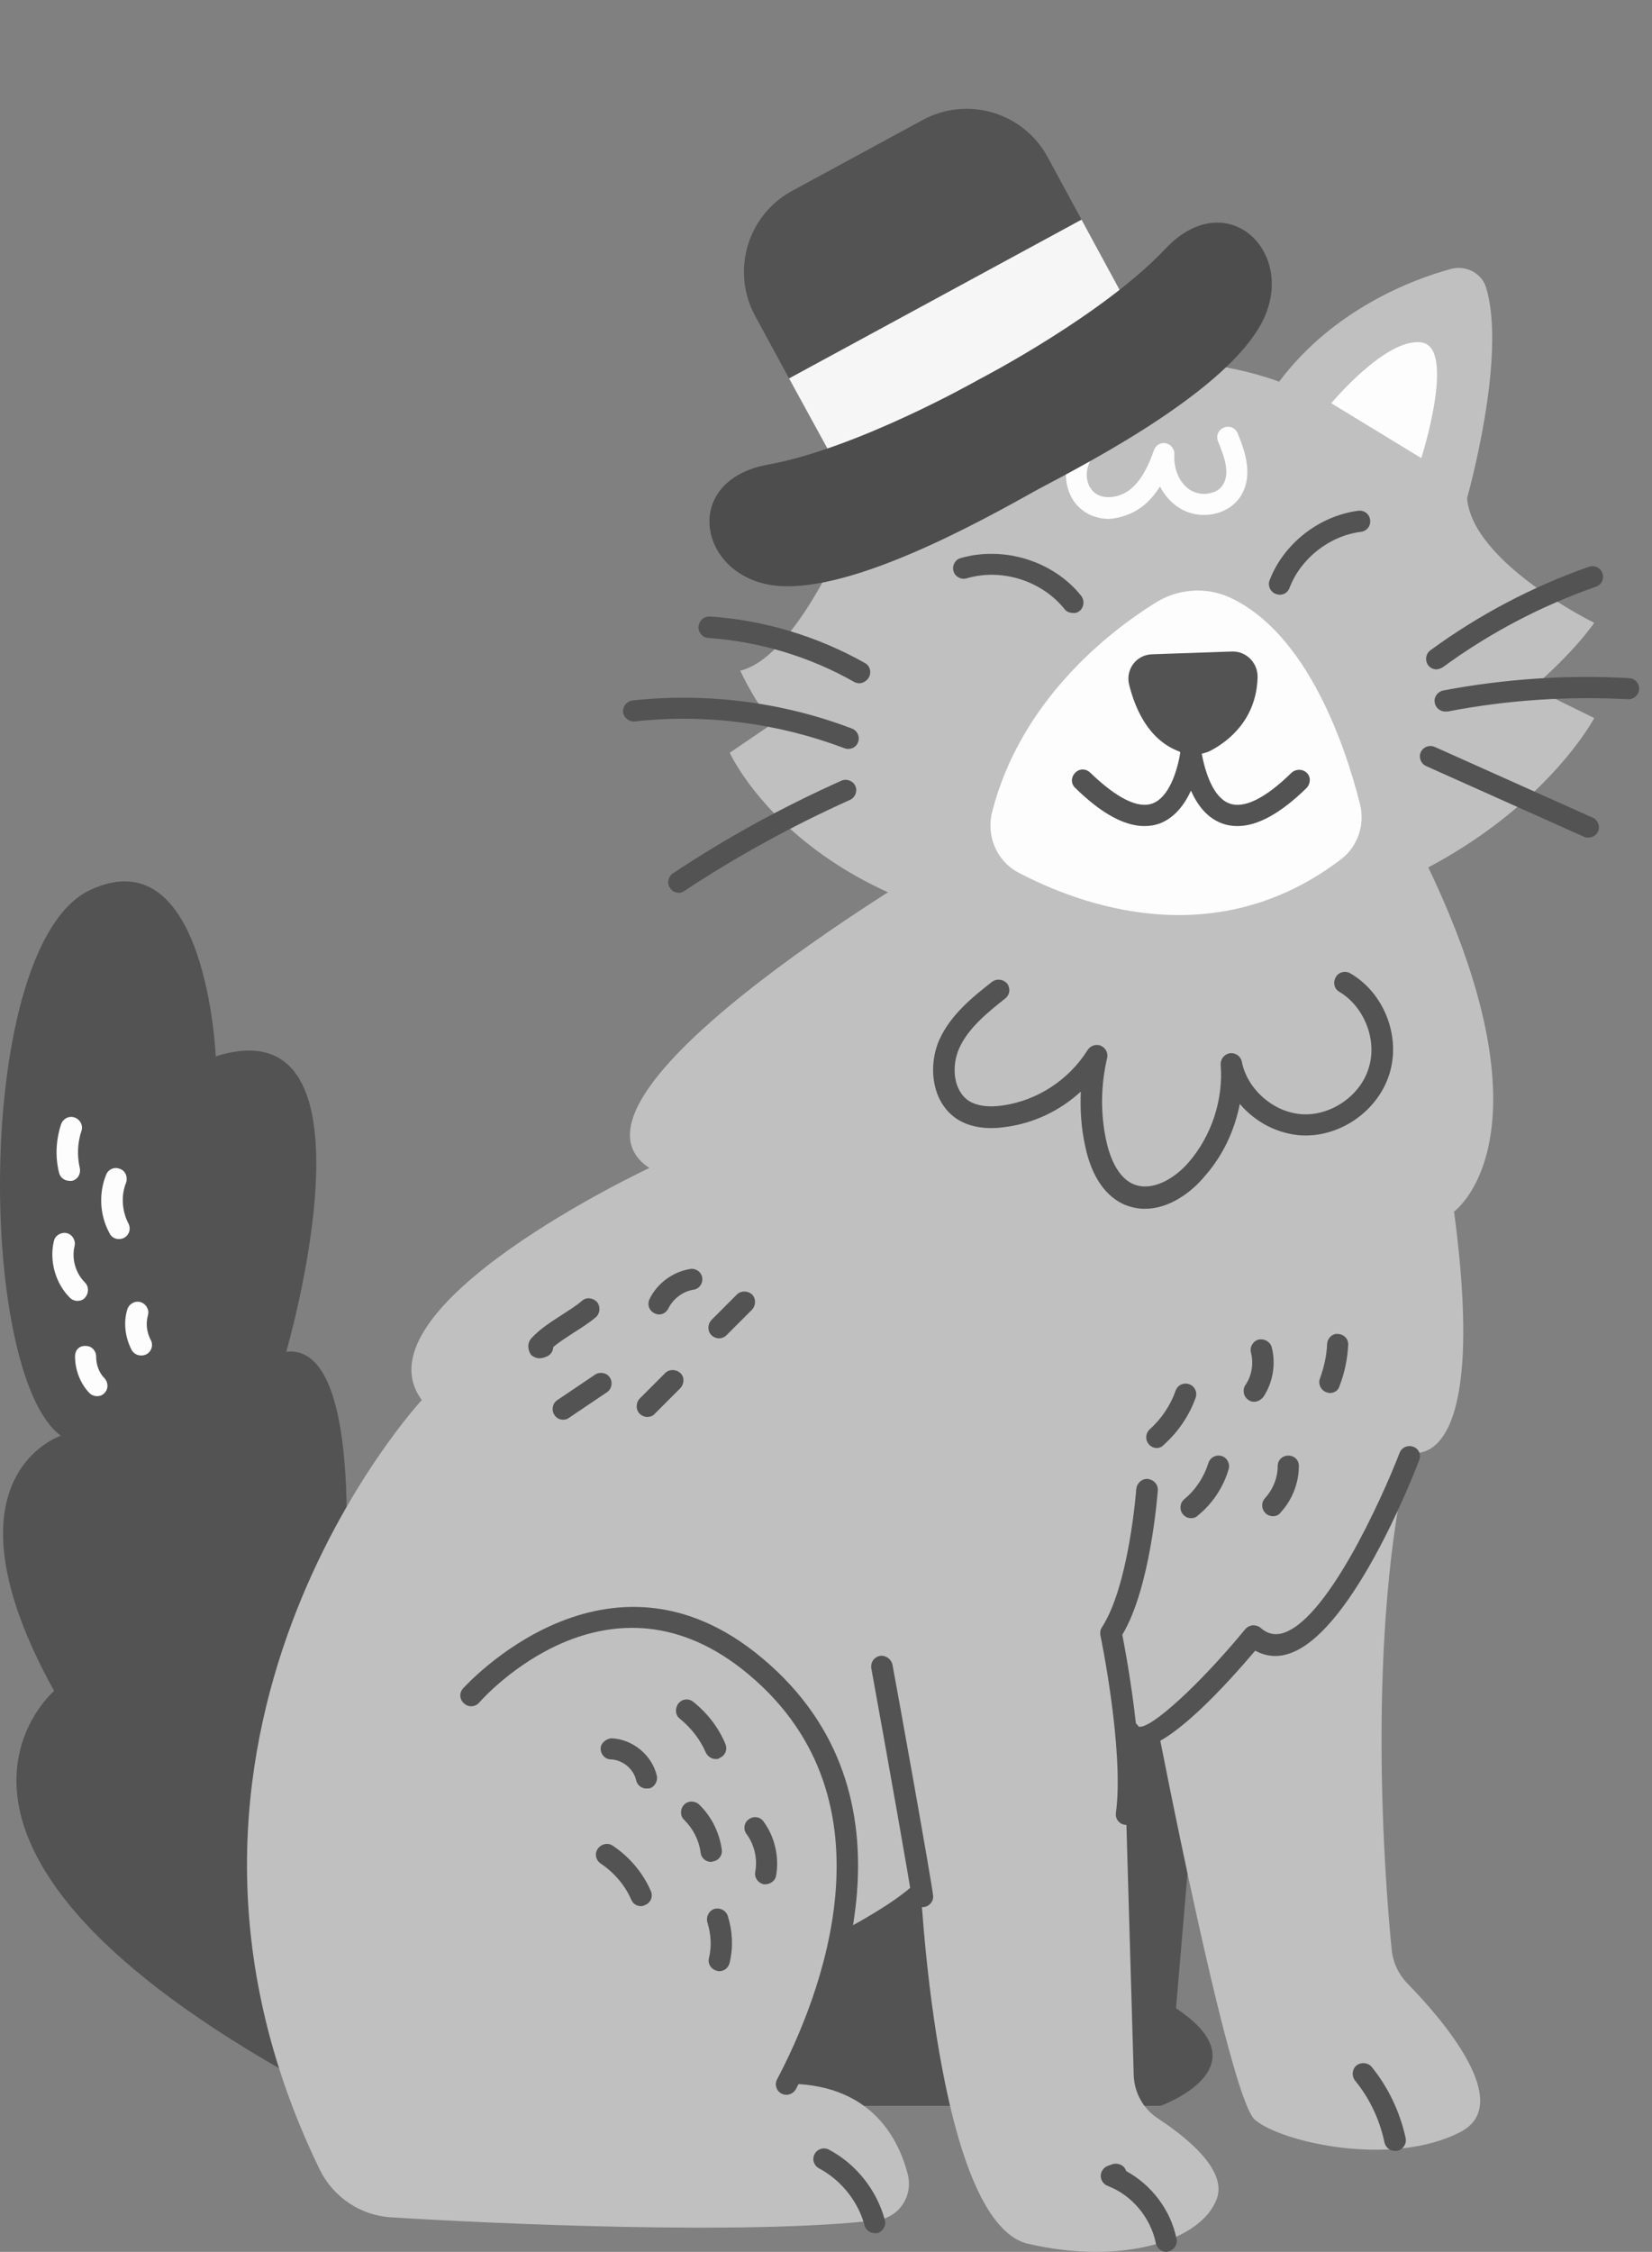 <svg width="69" height="94" viewBox="0 0 69 94" fill="none" xmlns="http://www.w3.org/2000/svg">
<rect x="0" y="0" width="69" height="94" fill="#808080" stroke="none"/>
<path d="M31.576 77.916L50.333 69.573L49.119 83.832C52.894 86.325 48.471 87.904 48.471 87.904H33.139C31.792 87.123 31.576 77.916 31.576 77.916ZM14.332 66.98C14.332 66.98 15.379 56.028 11.954 56.427C11.954 56.427 16.227 41.818 9.011 44.095C9.011 44.095 8.628 34.888 3.772 37.148C-1.083 39.408 -0.983 57.341 2.542 59.933C2.542 59.933 -2.696 61.629 2.259 70.586C2.259 70.586 -5.057 76.819 11.871 86.458C11.854 86.441 14.847 75.954 14.332 66.98Z" fill="#535353"/>
<path d="M58.661 34.242C65.543 47.135 60.732 50.575 60.732 50.575C62.235 61.831 58.861 60.612 58.861 60.612C57.057 68.211 57.825 78.365 58.126 81.371C58.176 81.922 58.427 82.44 58.811 82.824C60.181 84.227 63.288 87.784 61.016 88.987C58.143 90.49 53.499 89.421 52.413 88.486C51.327 87.55 48.321 71.935 48.321 71.935L46.951 72.87L47.352 86.598C47.368 87.35 47.752 88.035 48.371 88.436C49.54 89.204 51.261 90.573 50.826 91.776C50.175 93.563 46.817 94.565 42.942 93.663C39.066 92.761 38.431 78.382 38.431 78.382C37.713 79.317 35.057 80.67 35.057 80.67C34.773 82.457 32.769 86.983 32.769 86.983C36.26 86.932 37.496 89.137 37.913 90.757C38.147 91.659 37.563 92.561 36.627 92.678C31.198 93.312 20.741 92.828 16.365 92.561C15.078 92.494 13.926 91.726 13.358 90.573C4.571 72.52 17.617 58.441 17.617 58.441C14.744 54.55 27.122 48.755 27.122 48.755C22.395 45.648 39.885 35.528 39.885 35.528C39.885 35.528 51.778 21.332 58.661 34.242Z" fill="#C0C0C0"/>
<path d="M53.426 15.934C53.426 15.934 47.946 13.722 42.819 16.433C42.819 16.433 39.289 10.727 36.767 11.01C34.246 11.293 34.38 20.725 35.54 21.857C35.54 21.857 33.304 27.43 30.918 27.995C30.918 27.995 31.708 29.709 32.363 30.141L30.48 31.422C30.48 31.422 34.179 39.673 48.131 39.108C62.066 38.542 66.588 29.975 66.588 29.975L64.016 28.71C64.016 28.71 65.63 27.346 66.588 25.999C66.588 25.999 61.494 23.503 61.276 20.792C61.276 20.792 62.957 14.886 62.066 11.992C61.881 11.393 61.209 11.06 60.603 11.226C59.007 11.659 55.695 12.907 53.426 15.934Z" fill="#C0C0C0"/>
<path d="M51.361 24.938C54.623 26.441 56.203 31.187 56.802 33.56C57.018 34.413 56.719 35.315 56.037 35.85C50.763 39.894 45.089 37.771 42.527 36.418C41.612 35.933 41.179 34.864 41.446 33.861C42.644 29.249 46.27 26.408 48.217 25.188C49.149 24.587 50.33 24.47 51.361 24.938ZM59.364 19.122C59.364 19.122 60.845 14.493 59.364 14.293C57.883 14.092 55.604 16.833 55.604 16.833L59.364 19.122ZM41.379 17.267C41.379 17.267 39.299 14.393 37.802 14.476C36.321 14.56 37.469 19.289 37.469 19.289L41.379 17.267ZM47.685 21.161C48.001 20.927 48.25 20.626 48.45 20.309C48.65 20.693 48.932 21.01 49.298 21.228C49.748 21.495 50.297 21.562 50.796 21.428C51.262 21.311 51.644 21.027 51.861 20.643C52.376 19.74 51.927 18.671 51.694 18.086C51.594 17.852 51.345 17.752 51.112 17.852C50.879 17.952 50.779 18.203 50.879 18.437C51.129 19.039 51.378 19.724 51.095 20.208C50.995 20.392 50.812 20.526 50.58 20.576C50.297 20.66 49.981 20.609 49.748 20.476C49.282 20.208 49.016 19.607 49.049 18.972C49.066 18.755 48.916 18.554 48.7 18.504C48.483 18.454 48.267 18.587 48.2 18.788C48.001 19.356 47.701 20.058 47.169 20.459C46.753 20.776 46.054 20.893 45.672 20.526C45.422 20.292 45.322 19.874 45.439 19.49C45.538 19.122 45.805 18.755 46.204 18.47C46.404 18.32 46.453 18.053 46.304 17.852C46.154 17.652 45.888 17.601 45.688 17.752C45.139 18.153 44.74 18.688 44.59 19.256C44.407 19.958 44.59 20.726 45.072 21.177C45.422 21.512 45.871 21.662 46.32 21.662C46.803 21.629 47.319 21.445 47.685 21.161Z" fill="#FDFDFD"/>
<path d="M47.823 50.459C47.557 50.459 47.29 50.409 47.024 50.309C46.192 49.976 45.593 49.127 45.326 47.845C45.16 47.096 45.11 46.331 45.143 45.565C44.278 46.364 43.163 46.897 41.981 47.046C41.182 47.163 40.516 47.046 40 46.73C38.902 46.031 38.752 44.5 39.234 43.401C39.717 42.336 40.666 41.587 41.431 40.988C41.631 40.838 41.898 40.871 42.064 41.054C42.214 41.254 42.181 41.52 41.997 41.67C41.265 42.253 40.45 42.902 40.067 43.751C39.734 44.483 39.8 45.532 40.483 45.965C40.816 46.164 41.282 46.231 41.864 46.148C43.312 45.948 44.644 45.082 45.426 43.834C45.543 43.651 45.776 43.568 45.975 43.651C46.175 43.734 46.292 43.951 46.242 44.167C45.975 45.299 45.959 46.497 46.208 47.629C46.325 48.178 46.641 49.16 47.373 49.443C48.139 49.743 49.071 49.194 49.654 48.511C50.602 47.413 51.102 45.898 50.985 44.45C50.969 44.217 51.135 44.001 51.368 43.967C51.601 43.934 51.818 44.084 51.867 44.317C52.1 45.498 53.232 46.464 54.431 46.514C55.629 46.564 56.844 45.715 57.177 44.55C57.526 43.401 56.977 42.02 55.945 41.404C55.729 41.288 55.662 41.005 55.795 40.788C55.912 40.572 56.195 40.505 56.411 40.638C57.809 41.454 58.508 43.252 58.042 44.799C57.577 46.347 56.012 47.462 54.397 47.396C53.382 47.346 52.433 46.847 51.784 46.081C51.568 47.18 51.085 48.228 50.336 49.077C49.737 49.809 48.805 50.459 47.823 50.459Z" fill="#535353"/>
<path d="M30.03 55.867C29.913 55.867 29.797 55.817 29.714 55.734C29.547 55.568 29.547 55.285 29.714 55.102L30.779 54.036C30.945 53.87 31.228 53.87 31.411 54.036C31.578 54.203 31.578 54.486 31.411 54.669L30.346 55.734C30.263 55.817 30.146 55.867 30.03 55.867Z" fill="#535353"/>
<path d="M27.534 54.869C27.467 54.869 27.401 54.852 27.334 54.819C27.117 54.719 27.018 54.453 27.134 54.22C27.45 53.571 28.099 53.088 28.832 52.971C29.082 52.938 29.298 53.105 29.331 53.338C29.364 53.587 29.198 53.804 28.965 53.837C28.532 53.904 28.133 54.203 27.933 54.586C27.85 54.769 27.7 54.869 27.534 54.869Z" fill="#535353"/>
<path d="M27.034 59.147C26.918 59.147 26.801 59.097 26.718 59.014C26.551 58.847 26.551 58.564 26.718 58.381L27.783 57.316C27.95 57.149 28.233 57.149 28.416 57.316C28.599 57.482 28.582 57.765 28.416 57.948L27.35 59.014C27.267 59.113 27.151 59.147 27.034 59.147Z" fill="#535353"/>
<path d="M23.523 59.263C23.373 59.263 23.24 59.197 23.156 59.063C23.023 58.864 23.073 58.581 23.273 58.448L24.854 57.382C25.054 57.249 25.337 57.299 25.47 57.499C25.603 57.699 25.553 57.982 25.353 58.115L23.772 59.18C23.689 59.247 23.606 59.263 23.523 59.263Z" fill="#535353"/>
<path d="M22.523 56.7C22.407 56.7 22.307 56.65 22.207 56.583C22.074 56.45 22.024 56.167 22.107 56.001C22.124 55.951 22.157 55.917 22.19 55.867C22.573 55.451 23.039 55.168 23.472 54.885C23.771 54.686 24.055 54.519 24.304 54.303C24.487 54.136 24.77 54.17 24.937 54.353C25.086 54.536 25.07 54.819 24.887 54.985C24.587 55.235 24.271 55.435 23.955 55.634C23.655 55.834 23.355 56.017 23.106 56.233C23.106 56.383 23.023 56.517 22.889 56.6C22.756 56.666 22.64 56.7 22.523 56.7Z" fill="#535353"/>
<path d="M52.384 58.514C52.301 58.514 52.217 58.498 52.134 58.431C51.934 58.298 51.885 58.015 52.018 57.815C52.284 57.432 52.367 56.916 52.251 56.467C52.184 56.234 52.334 55.984 52.567 55.918C52.8 55.868 53.05 56.001 53.116 56.234C53.299 56.933 53.166 57.715 52.767 58.314C52.667 58.431 52.534 58.514 52.384 58.514Z" fill="#535353"/>
<path d="M55.546 58.148C55.496 58.148 55.446 58.131 55.396 58.114C55.163 58.031 55.046 57.765 55.13 57.548C55.296 57.082 55.413 56.6 55.429 56.1C55.446 55.851 55.662 55.651 55.895 55.684C56.145 55.701 56.328 55.901 56.311 56.15C56.278 56.733 56.161 57.315 55.945 57.865C55.895 58.048 55.729 58.148 55.546 58.148Z" fill="#535353"/>
<path d="M53.167 63.291C53.067 63.291 52.95 63.257 52.867 63.174C52.684 63.008 52.667 62.725 52.834 62.542C53.167 62.175 53.367 61.693 53.367 61.194C53.367 60.944 53.566 60.761 53.816 60.761C54.066 60.761 54.265 60.961 54.249 61.21C54.249 61.909 53.966 62.625 53.483 63.141C53.416 63.241 53.3 63.291 53.167 63.291Z" fill="#535353"/>
<path d="M49.754 63.374C49.621 63.374 49.504 63.324 49.404 63.208C49.255 63.024 49.271 62.741 49.471 62.575C49.937 62.192 50.286 61.66 50.47 61.077C50.536 60.844 50.786 60.711 51.019 60.777C51.252 60.844 51.385 61.094 51.318 61.327C51.102 62.076 50.636 62.775 50.037 63.257C49.954 63.341 49.854 63.374 49.754 63.374Z" fill="#535353"/>
<path d="M48.323 60.445C48.206 60.445 48.073 60.395 47.99 60.295C47.824 60.112 47.84 59.829 48.023 59.663C48.506 59.23 48.889 58.664 49.105 58.048C49.188 57.815 49.438 57.699 49.671 57.782C49.904 57.865 50.021 58.115 49.938 58.348C49.671 59.097 49.205 59.779 48.606 60.312C48.539 60.395 48.423 60.445 48.323 60.445Z" fill="#535353"/>
<path d="M29.897 73.428C29.73 73.428 29.564 73.328 29.481 73.161C29.248 72.612 28.865 72.129 28.399 71.746C28.199 71.597 28.183 71.314 28.332 71.114C28.482 70.914 28.765 70.881 28.965 71.047C29.547 71.513 30.013 72.113 30.296 72.795C30.396 73.028 30.296 73.278 30.063 73.378C30.013 73.428 29.947 73.428 29.897 73.428Z" fill="#535353"/>
<path d="M31.978 78.654C31.945 78.654 31.928 78.654 31.895 78.654C31.662 78.604 31.495 78.371 31.545 78.138C31.645 77.589 31.512 77.006 31.179 76.557C31.029 76.357 31.079 76.074 31.279 75.941C31.479 75.791 31.761 75.841 31.895 76.041C32.361 76.674 32.56 77.539 32.411 78.321C32.377 78.504 32.178 78.654 31.978 78.654Z" fill="#535353"/>
<path d="M29.698 77.722C29.482 77.722 29.282 77.555 29.265 77.339C29.199 76.823 28.949 76.34 28.583 75.974C28.4 75.808 28.4 75.525 28.566 75.342C28.733 75.159 29.016 75.159 29.199 75.325C29.715 75.824 30.047 76.49 30.147 77.206C30.181 77.455 30.014 77.672 29.765 77.705C29.731 77.722 29.715 77.722 29.698 77.722Z" fill="#535353"/>
<path d="M26.768 79.569C26.601 79.569 26.435 79.47 26.368 79.303C26.102 78.687 25.636 78.155 25.087 77.788C24.887 77.655 24.82 77.372 24.97 77.173C25.104 76.973 25.386 76.906 25.586 77.04C26.285 77.505 26.851 78.171 27.184 78.937C27.284 79.17 27.184 79.42 26.951 79.519C26.884 79.553 26.818 79.569 26.768 79.569Z" fill="#535353"/>
<path d="M30.046 82.283C30.013 82.283 29.98 82.283 29.946 82.266C29.713 82.216 29.547 81.983 29.613 81.733C29.73 81.234 29.697 80.735 29.547 80.252C29.48 80.019 29.597 79.769 29.83 79.686C30.063 79.62 30.312 79.736 30.396 79.969C30.596 80.601 30.629 81.267 30.479 81.916C30.429 82.149 30.246 82.283 30.046 82.283Z" fill="#535353"/>
<path d="M27.001 74.659C26.801 74.659 26.618 74.526 26.568 74.31C26.468 73.844 26.002 73.461 25.52 73.444C25.27 73.444 25.087 73.228 25.087 72.995C25.087 72.745 25.337 72.579 25.536 72.562C26.419 72.595 27.234 73.261 27.434 74.127C27.484 74.36 27.334 74.609 27.101 74.659C27.068 74.642 27.034 74.659 27.001 74.659Z" fill="#535353"/>
<path d="M2.9 49.293C2.701 49.293 2.518 49.16 2.468 48.961C2.301 48.295 2.334 47.596 2.551 46.93C2.634 46.697 2.884 46.564 3.117 46.647C3.35 46.73 3.483 46.98 3.4 47.213C3.233 47.712 3.217 48.261 3.333 48.761C3.383 48.994 3.25 49.243 3 49.293C2.967 49.293 2.934 49.293 2.9 49.293Z" fill="#FDFDFD"/>
<path d="M3.233 54.303C3.117 54.303 3 54.253 2.917 54.17C2.318 53.571 2.051 52.639 2.251 51.806C2.301 51.573 2.551 51.423 2.784 51.474C3.017 51.523 3.167 51.773 3.117 52.006C2.984 52.539 3.15 53.138 3.549 53.537C3.716 53.704 3.716 53.987 3.549 54.17C3.466 54.27 3.35 54.303 3.233 54.303Z" fill="#FDFDFD"/>
<path d="M4.964 51.723C4.814 51.723 4.648 51.64 4.581 51.49C4.165 50.741 4.115 49.826 4.431 49.043C4.515 48.81 4.781 48.694 5.014 48.794C5.247 48.877 5.347 49.143 5.264 49.376C5.047 49.909 5.097 50.558 5.363 51.074C5.48 51.29 5.397 51.557 5.18 51.673C5.114 51.706 5.031 51.723 4.964 51.723Z" fill="#FDFDFD"/>
<path d="M4.049 58.281C3.933 58.281 3.816 58.231 3.733 58.148C3.35 57.749 3.134 57.183 3.134 56.617C3.134 56.367 3.3 56.167 3.583 56.184C3.833 56.184 4.016 56.384 4.016 56.633C4.016 56.966 4.132 57.299 4.365 57.532C4.532 57.715 4.532 57.998 4.349 58.165C4.266 58.248 4.166 58.281 4.049 58.281Z" fill="#FDFDFD"/>
<path d="M5.897 56.583C5.731 56.583 5.581 56.5 5.497 56.35C5.231 55.834 5.148 55.218 5.314 54.669C5.381 54.436 5.631 54.286 5.864 54.353C6.097 54.419 6.247 54.669 6.18 54.902C6.08 55.252 6.13 55.618 6.296 55.934C6.413 56.15 6.33 56.417 6.113 56.533C6.047 56.566 5.98 56.583 5.897 56.583Z" fill="#FDFDFD"/>
<path d="M54.577 32.889C53.493 33.951 52.526 34.482 51.693 34.482C51.46 34.482 51.243 34.449 51.026 34.366C50.41 34.134 50.01 33.603 49.743 33.005C49.476 33.586 49.059 34.134 48.459 34.366C48.243 34.449 48.026 34.482 47.793 34.482C46.959 34.482 45.992 33.951 44.909 32.889C44.726 32.723 44.726 32.441 44.909 32.258C45.076 32.076 45.359 32.076 45.542 32.258C46.642 33.32 47.543 33.769 48.143 33.536C48.809 33.287 49.159 32.242 49.293 31.445C49.293 31.428 49.293 31.395 49.276 31.378C47.959 30.897 47.409 29.569 47.159 28.574C47.009 27.943 47.459 27.329 48.126 27.312C49.109 27.279 50.526 27.229 51.46 27.196C52.06 27.179 52.543 27.677 52.526 28.275C52.477 30.051 51.293 30.947 50.576 31.329C50.46 31.395 50.326 31.428 50.193 31.462C50.343 32.258 50.676 33.287 51.343 33.536C51.943 33.769 52.843 33.337 53.943 32.258C54.127 32.092 54.41 32.092 54.577 32.258C54.76 32.424 54.743 32.706 54.577 32.889ZM53.86 24.541C54.327 23.312 55.527 22.366 56.844 22.2C57.094 22.167 57.26 21.951 57.227 21.702C57.194 21.453 56.977 21.287 56.727 21.321C55.093 21.536 53.61 22.698 53.027 24.225C52.943 24.457 53.06 24.706 53.277 24.789C53.327 24.806 53.377 24.823 53.427 24.823C53.627 24.839 53.793 24.723 53.86 24.541ZM45.092 25.503C45.276 25.354 45.309 25.072 45.159 24.872C43.992 23.412 41.925 22.781 40.125 23.296C39.892 23.362 39.758 23.611 39.825 23.843C39.892 24.076 40.142 24.209 40.375 24.142C41.842 23.711 43.509 24.242 44.459 25.42C44.542 25.536 44.676 25.586 44.809 25.586C44.909 25.603 45.009 25.57 45.092 25.503ZM60.277 27.843C62.228 26.416 64.378 25.287 66.661 24.491C66.895 24.408 67.012 24.159 66.928 23.926C66.845 23.694 66.595 23.578 66.361 23.661C63.995 24.491 61.761 25.669 59.744 27.146C59.544 27.296 59.511 27.561 59.644 27.76C59.727 27.877 59.861 27.943 60.011 27.943C60.111 27.926 60.211 27.893 60.277 27.843ZM60.461 29.702C62.944 29.221 65.478 29.055 67.995 29.188C68.228 29.204 68.445 29.022 68.462 28.773C68.478 28.524 68.295 28.325 68.045 28.308C65.445 28.159 62.844 28.341 60.277 28.823C60.044 28.872 59.877 29.105 59.927 29.337C59.961 29.553 60.161 29.702 60.361 29.702C60.394 29.702 60.427 29.702 60.461 29.702ZM66.745 34.715C66.845 34.499 66.745 34.233 66.528 34.134L59.927 31.179C59.694 31.08 59.444 31.179 59.344 31.395C59.244 31.611 59.344 31.877 59.561 31.976L66.161 34.93C66.228 34.964 66.278 34.964 66.345 34.964C66.511 34.964 66.678 34.864 66.745 34.715ZM36.291 28.275C36.408 28.059 36.341 27.794 36.125 27.677C34.158 26.565 31.907 25.885 29.657 25.735C29.407 25.719 29.207 25.901 29.174 26.15C29.157 26.399 29.34 26.615 29.59 26.632C31.724 26.781 33.824 27.412 35.691 28.474C35.758 28.507 35.841 28.524 35.908 28.524C36.058 28.507 36.208 28.424 36.291 28.275ZM35.841 30.98C35.925 30.748 35.808 30.499 35.591 30.416C32.691 29.304 29.507 28.906 26.423 29.238C26.173 29.271 26.007 29.486 26.023 29.719C26.04 29.951 26.273 30.134 26.507 30.117C29.457 29.785 32.491 30.183 35.258 31.229C35.308 31.246 35.358 31.262 35.425 31.262C35.608 31.262 35.775 31.163 35.841 30.98ZM28.59 37.188C30.774 35.744 33.108 34.466 35.508 33.387C35.724 33.287 35.825 33.022 35.724 32.806C35.624 32.59 35.358 32.491 35.141 32.59C32.691 33.686 30.324 34.98 28.107 36.457C27.907 36.59 27.84 36.872 27.99 37.071C28.074 37.204 28.224 37.271 28.357 37.271C28.44 37.271 28.524 37.237 28.59 37.188ZM36.541 93.22C36.341 93.22 36.158 93.087 36.108 92.888C35.841 91.892 35.124 90.996 34.208 90.514C33.991 90.398 33.908 90.133 34.024 89.917C34.141 89.701 34.408 89.618 34.624 89.734C35.758 90.332 36.625 91.427 36.958 92.672C37.025 92.904 36.875 93.153 36.641 93.22C36.625 93.22 36.575 93.22 36.541 93.22ZM48.793 93.983C49.026 93.933 49.193 93.701 49.143 93.469C48.909 92.274 48.109 91.212 47.042 90.631C47.042 90.614 47.042 90.614 47.026 90.597C46.943 90.365 46.659 90.265 46.442 90.348L46.259 90.415C46.092 90.481 45.976 90.647 45.976 90.83C45.976 91.012 46.092 91.178 46.259 91.245C47.276 91.626 48.059 92.572 48.276 93.635C48.326 93.85 48.509 94 48.709 94C48.743 94 48.759 94 48.793 93.983ZM58.361 89.784C58.594 89.734 58.761 89.502 58.711 89.253C58.477 88.174 57.994 87.145 57.294 86.282C57.144 86.1 56.86 86.066 56.66 86.216C56.477 86.365 56.444 86.647 56.594 86.846C57.21 87.593 57.627 88.49 57.827 89.436C57.877 89.651 58.06 89.784 58.261 89.784C58.294 89.784 58.327 89.784 58.361 89.784ZM59.027 60.391C58.794 60.307 58.544 60.424 58.461 60.639C57.71 62.581 55.377 67.743 53.51 68.191C53.21 68.258 52.926 68.191 52.66 67.959C52.577 67.876 52.443 67.843 52.327 67.843C52.21 67.859 52.093 67.909 52.01 68.009C50.126 70.299 48.043 72.208 47.559 72.075C47.526 72.025 47.493 71.975 47.443 71.942C47.259 70.266 46.976 68.755 46.876 68.241C48.059 66.266 48.343 62.382 48.359 62.216C48.376 61.967 48.193 61.768 47.943 61.735C47.693 61.718 47.493 61.901 47.459 62.15C47.459 62.183 47.159 66.183 46.026 67.926C45.959 68.025 45.942 68.141 45.959 68.258C45.976 68.307 46.959 73.104 46.609 75.677C46.576 75.925 46.742 76.141 46.992 76.174C47.009 76.174 47.026 76.174 47.059 76.174C47.276 76.174 47.476 76.008 47.493 75.793C47.609 74.979 47.593 73.984 47.526 72.971C47.526 72.971 47.526 72.971 47.543 72.971C48.859 72.971 51.343 70.183 52.426 68.905C52.827 69.121 53.26 69.187 53.693 69.071C56.344 68.424 58.977 61.735 59.261 60.988C59.377 60.722 59.261 60.474 59.027 60.391ZM38.558 79.61C38.808 79.594 38.992 79.378 38.975 79.145C38.941 78.697 37.458 70.432 37.275 69.486C37.225 69.253 36.991 69.087 36.758 69.121C36.508 69.17 36.358 69.386 36.391 69.635C37.058 73.287 38.041 78.847 38.075 79.195C38.091 79.427 38.291 79.61 38.525 79.61C38.541 79.61 38.558 79.61 38.558 79.61ZM33.241 87.212C35.091 83.71 38.658 74.93 31.841 69.22C25.357 63.776 19.406 70.415 19.339 70.482C19.172 70.664 19.189 70.946 19.389 71.112C19.573 71.278 19.856 71.262 20.023 71.062C20.239 70.814 25.457 65.021 31.274 69.901C37.591 75.195 34.208 83.477 32.458 86.797C32.341 87.012 32.424 87.278 32.641 87.394C32.708 87.427 32.774 87.444 32.841 87.444C32.991 87.444 33.157 87.361 33.241 87.212Z" fill="#535353"/>
<path d="M43.755 6.554L47.154 12.819C47.212 12.926 47.265 13.034 47.312 13.144C48.085 14.949 47.368 17.08 45.608 18.035L40.153 20.995C38.394 21.949 36.217 21.389 35.124 19.757L32.956 15.797L31.538 13.183C30.525 11.316 31.218 8.98 33.084 7.968L38.54 5.008C40.406 3.995 42.741 4.686 43.755 6.554Z" fill="#535353"/>
<path d="M45.173 9.168L47.154 12.819C47.212 12.926 47.265 13.034 47.312 13.143L35.124 19.756L32.956 15.797L45.173 9.168L45.173 9.168Z" fill="#F6F6F6"/>
<path d="M48.667 10.393C46.077 13.146 40.978 15.792 40.978 15.792L40.797 15.89C40.797 15.89 35.799 18.723 32.079 19.394C28.359 20.065 29.189 24.175 32.492 24.456C35.632 24.722 40.932 21.783 43.371 20.418C45.845 19.117 51.198 16.276 52.686 13.498C54.252 10.575 51.258 7.639 48.667 10.393Z" fill="#4D4D4D"/>
</svg>
